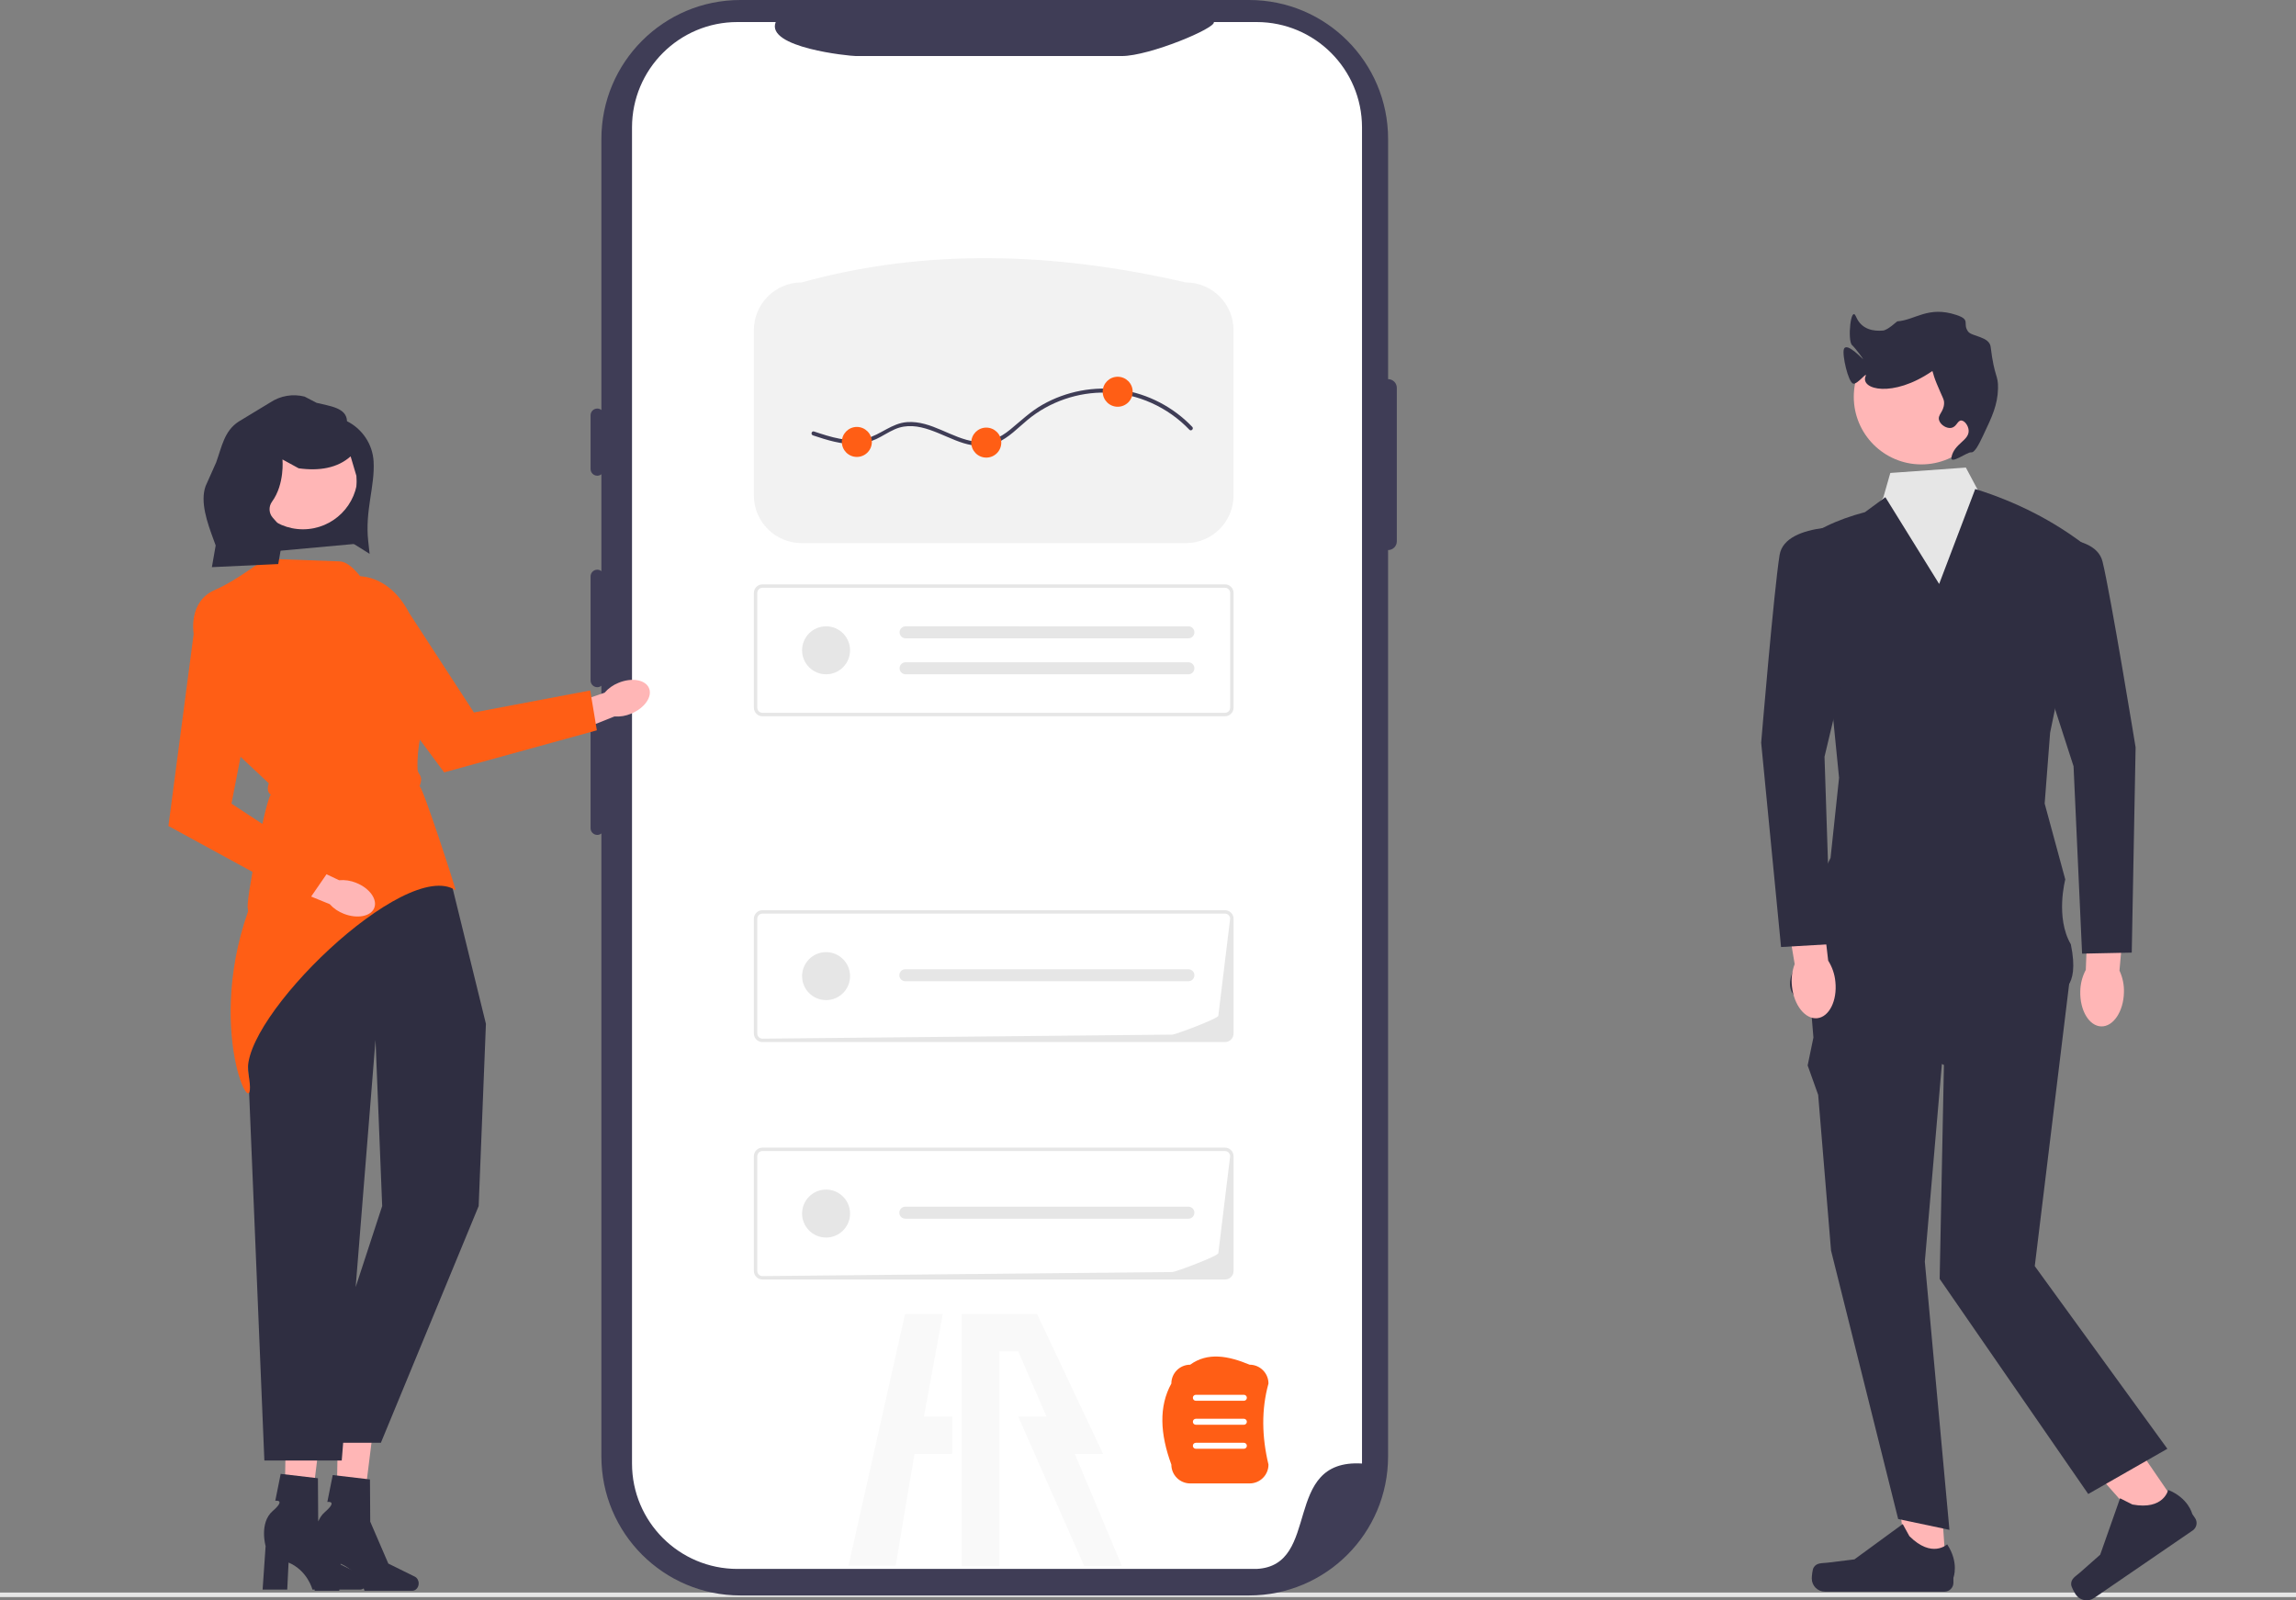 <?xml version="1.0" encoding="utf-8"?>
<!-- Generator: Adobe Illustrator 25.0.0, SVG Export Plug-In . SVG Version: 6.00 Build 0)  -->
<svg version="1.1" id="图层_1" xmlns="http://www.w3.org/2000/svg" xmlns:xlink="http://www.w3.org/1999/xlink" x="0px" y="0px"
	 viewBox="0 0 851.03 593.13" style="enable-background:new 0 0 851.03 593.13;" xml:space="preserve">
<rect x="0" y="0" width="851.03" height="593.13" fill="#808080" stroke="none"/>
<style type="text/css">
	.st0{fill:#E6E6E6;}
	.st1{fill:#FFB6B6;}
	.st2{fill:#2F2E41;}
	.st3{fill:#3F3D56;}
	.st4{fill:#FFFFFF;}
	.st5{fill:#F2F2F2;}
	.st6{fill:#FF5E15;}
	.st7{opacity:0.025;fill-rule:evenodd;clip-rule:evenodd;enable-background:new    ;}
</style>
<rect id="ag" y="590.23" class="st0" width="851.03" height="1.68"/>
<g>
	<polygon class="st1" points="106.03,527.61 119.19,527.92 114.22,568 105.3,567.79 	"/>
	<path class="st2" d="M135.9,586.4L135.9,586.4c0-1.09-0.57-2.07-1.44-2.5l-9.82-4.85l-6.7-15.53l-0.1-15.65l-13.8-1.62l-2,9.97
		c0,0,4.11-0.61-0.96,3.79c-5.07,4.41-2.63,13.02-2.63,13.02l-1.11,16.11h9.13l0.49-10.02c7.1,3.01,8.85,10.02,8.85,10.02h17.71
		C134.83,589.13,135.9,587.91,135.9,586.4L135.9,586.4L135.9,586.4L135.9,586.4z"/>
</g>
<g>
	<polygon class="st1" points="125.31,528.05 138.48,528.37 133.5,568.44 124.58,568.23 	"/>
	<path class="st2" d="M155.19,586.84L155.19,586.84c0-1.09-0.57-2.07-1.44-2.5l-9.82-4.85l-6.7-15.53l-0.1-15.65l-13.8-1.62l-2,9.97
		c0,0,4.11-0.61-0.96,3.79c-5.07,4.41-2.63,13.02-2.63,13.02l-1.11,16.11h9.13l0.49-10.02c7.1,3.01,8.85,10.02,8.85,10.02h17.71
		C154.12,589.57,155.19,588.35,155.19,586.84L155.19,586.84L155.19,586.84L155.19,586.84z"/>
</g>
<path class="st2" d="M110.21,292.99L110.21,292.99l-14.92,35.63c-4.97,11.88-6.55,24.9-4.55,37.63l7.25,175.05h28.68l12.52-155.89
	l2.47,61.58l-28.71,87.73h28.23L177.42,447l2.69-67.55l-12.88-52.42L110.21,292.99L110.21,292.99L110.21,292.99z"/>
<g>
	<path id="b-216" class="st3" d="M514.51,140.52L514.51,140.52V51.51C514.51,23.06,491.45,0,463,0H274.42
		c-28.45,0-51.51,23.06-51.51,51.51V539.8c0,28.45,23.06,51.51,51.51,51.51h188.57c28.45,0,51.51-23.06,51.51-51.51V203.87h0
		c1.79,0,3.24-1.45,3.24-3.24l0-56.87C517.75,141.97,516.3,140.52,514.51,140.52L514.51,140.52z"/>
	<path id="c-217" class="st4" d="M504.84,47.23v495.19c-30.11-1.85-14.79,37.82-39.06,39.06H273.34
		c-21.58,0-39.08-17.49-39.08-39.06V47.23c0.01-21.58,17.5-39.07,39.08-39.06h14.19c-3.86,9.5,27.33,12.6,29.72,12.6h98.56
		c10.26-0.01,35.01-10.38,34.11-12.6h15.85C487.34,8.17,504.83,25.65,504.84,47.23L504.84,47.23L504.84,47.23z"/>
	<g>
		<path class="st3" d="M221.39,151.42c-1.37,0-2.49,1.12-2.49,2.49v19.91c0,1.37,1.12,2.49,2.49,2.49s2.49-1.12,2.49-2.49v-19.91
			C223.88,152.54,222.76,151.42,221.39,151.42z"/>
		<path class="st3" d="M221.39,211.14c-1.37,0-2.49,1.12-2.49,2.49v38.57c0,1.37,1.12,2.49,2.49,2.49s2.49-1.12,2.49-2.49v-38.57
			C223.88,212.26,222.76,211.14,221.39,211.14z"/>
		<path class="st3" d="M221.39,265.89c-1.37,0-2.49,1.12-2.49,2.49v38.57c0,1.37,1.12,2.49,2.49,2.49s2.49-1.12,2.49-2.49v-38.57
			C223.88,267.01,222.76,265.89,221.39,265.89z"/>
	</g>
</g>
<g>
	<polygon class="st1" points="808.33,559.84 796.52,567.93 759.7,526.23 777.13,514.3 	"/>
	<path class="st2" d="M767.69,587.29L767.69,587.29c0.06,0.87,1.23,3,1.73,3.72l0,0c1.52,2.21,4.54,2.78,6.75,1.26l36.57-25.05
		c1.51-1.03,1.9-3.1,0.86-4.61l-1.04-1.52c0,0-1.33-5.82-8.91-8.9c0,0-1.6,7.59-13.26,5.41l-4.57-2.3l-7.37,20.91l-7.49,6.61
		C769.31,584.28,767.55,585.11,767.69,587.29L767.69,587.29L767.69,587.29z"/>
</g>
<g>
	<polygon class="st1" points="721.27,581.32 706.96,581.31 700.15,526.11 717.67,528.29 	"/>
	<path class="st2" d="M672.23,580.99L672.23,580.99c-0.45,0.75-0.68,3.17-0.68,4.05l0,0c0,2.68,2.17,4.86,4.86,4.86h44.33
		c1.83,0,3.31-1.48,3.31-3.31v-1.85c0,0,2.19-5.55-2.32-12.38c0,0-5.61,5.35-14-3.03l-2.47-4.48l-17.9,13.09l-9.92,1.22
		C675.27,579.42,673.35,579.11,672.23,580.99L672.23,580.99L672.23,580.99z"/>
</g>
<path id="d-218" class="st2" d="M671.08,371.5l1.08,13.02l-2.14,10.35l3.9,10.91l4.77,57.71l24.88,99.5l19,4l-9.12-99.39l7.08-81.98
	L671.08,371.5z"/>
<path id="e-219" class="st2" d="M751.82,314.98l-72.67,1.01l-8.07,55.51l49.45,23.21l-1.58,79.28l55.07,79.72l29.33-16.76
	l-49.15-67.7l13.76-112.89L751.82,314.98L751.82,314.98z"/>
<path id="f-220" class="st0" d="M698.03,184.49l-12.82,16.45l6.06,126.16l47.43-1.01l8.07-110.01l-10.09-28.26l-3.65-6.33l-4.37-8.2
	l-28,2L698.03,184.49L698.03,184.49z"/>
<path id="g-221" class="st2" d="M679.1,262.5l2.56,25.78l-3.15,29.67l-3.94,8.04l-9,32c0,0-9.18,13.99,11,15s86.35-5.54,86.35-5.54
	s8.25-0.2,4.65-17.46c-5.81-9.98-2.06-24.04-2.06-24.04l-7.64-28.14l2.02-26.24l14.13-68.63c-12.55-9.86-26.6-16.92-41.88-21.7
	l-13.38,35.19l-19.93-32.16l-7.57,5.55c-10.21,2.68-19.19,6.79-26.3,13.12L679.1,262.5L679.1,262.5z"/>
<path id="h-222" class="st5" d="M439.55,201.29H297.11c-9.76-0.01-17.67-7.92-17.69-17.69v-61.23c0.01-9.76,7.92-17.67,17.69-17.69
	c45.45-12.59,93.12-11.41,142.43,0c9.76,0.01,17.67,7.92,17.69,17.69v61.23C457.22,193.37,449.31,201.28,439.55,201.29
	L439.55,201.29z"/>
<g id="i" transform="translate(0 -32.533)">
	<path id="j-223" class="st0" d="M454.06,297.99H282.6c-1.75,0-3.17-1.42-3.17-3.17v-42.53c0-1.75,1.42-3.17,3.17-3.17h171.46
		c1.75,0,3.17,1.42,3.17,3.17v42.53C457.23,296.57,455.81,297.99,454.06,297.99L454.06,297.99z M282.6,250.38
		c-1.05,0-1.9,0.85-1.91,1.9v42.53c0,1.05,0.85,1.9,1.91,1.9h171.46c1.05,0,1.9-0.85,1.91-1.9v-42.53c0-1.05-0.85-1.9-1.91-1.9
		H282.6z"/>
	<path id="k-224" class="st0" d="M335.62,264.66c-1.23,0.03-2.2,1.04-2.18,2.27c0.03,1.19,0.98,2.15,2.18,2.18H440.4
		c1.23,0.05,2.26-0.91,2.31-2.14c0.05-1.23-0.91-2.26-2.14-2.31L335.62,264.66L335.62,264.66z"/>
	<path id="l-225" class="st0" d="M335.62,277.99c-1.23,0.03-2.2,1.04-2.18,2.27c0.03,1.19,0.98,2.15,2.18,2.18H440.4
		c1.23,0.05,2.26-0.91,2.31-2.14c0.05-1.23-0.91-2.26-2.14-2.31L335.62,277.99L335.62,277.99z"/>
	<circle id="m" class="st0" cx="306.19" cy="273.55" r="8.89"/>
</g>
<g id="n" transform="translate(0 0.223)">
	<path id="o-226" class="st0" d="M454.06,473.99H282.6c-1.75,0-3.17-1.42-3.17-3.17v-42.53c0-1.75,1.42-3.17,3.17-3.17h171.46
		c1.75,0,3.17,1.42,3.17,3.17v42.53C457.23,472.57,455.81,473.99,454.06,473.99L454.06,473.99z M282.6,426.38
		c-1.05,0-1.9,0.85-1.91,1.91v42.53c0,1.05,0.85,1.9,1.91,1.91l151.98-1.5c1.05,0,17-5.95,17-7l4.38-35.94
		c0-1.05-0.85-1.9-1.91-1.91H282.6z"/>
	<path id="p-227" class="st0" d="M335.62,447c-1.23-0.03-2.24,0.95-2.27,2.18s0.95,2.24,2.18,2.27c0.03,0,0.06,0,0.09,0H440.4
		c1.23,0.05,2.26-0.91,2.31-2.14c0.05-1.23-0.91-2.26-2.14-2.31L335.62,447L335.62,447z"/>
	<circle id="q" class="st0" cx="306.19" cy="449.55" r="8.89"/>
</g>
<g id="r" transform="translate(0 0.223)">
	<path id="s-228" class="st0" d="M454.06,385.99H282.6c-1.75,0-3.17-1.42-3.17-3.17v-42.53c0-1.75,1.42-3.17,3.17-3.17h171.46
		c1.75,0,3.17,1.42,3.17,3.17v42.53C457.23,384.57,455.81,385.99,454.06,385.99L454.06,385.99z M282.6,338.38
		c-1.05,0-1.9,0.85-1.91,1.91v42.53c0,1.05,0.85,1.9,1.91,1.91l151.98-1.5c1.05,0,17-5.95,17-7l4.38-35.94
		c0-1.05-0.85-1.9-1.91-1.91H282.6z"/>
	<path id="t-229" class="st0" d="M335.62,359c-1.23-0.03-2.24,0.95-2.27,2.18s0.95,2.24,2.18,2.27c0.03,0,0.06,0,0.09,0H440.4
		c1.23,0.05,2.26-0.91,2.31-2.14c0.05-1.23-0.91-2.26-2.14-2.31L335.62,359L335.62,359z"/>
	<circle id="u" class="st0" cx="306.19" cy="361.55" r="8.89"/>
</g>
<g>
	<circle class="st1" cx="712.17" cy="147.07" r="25.05"/>
	<path class="st2" d="M730.57,167.65c1.38,0.24,3-3.11,4.55-6.37c3.24-6.82,5.3-11.15,5.46-17.28c0.13-5.22-1.32-3.85-2.73-15.46
		c-0.47-3.83-7.01-3.82-8.34-5.64c-2.25-3.07,1.2-4.34-4.39-6.18c-10.48-3.46-15.22,1.91-21.88,2.38c-0.17,0.01-3.47,3.24-5.31,3.41
		c-3.23,0.29-7.89-0.21-9.97-5.13c-1.95-4.6-3.25,8.84-1.5,10.5c1.48,1.41,4.04,4.96,4.1,5.21c0.07,0.29-6.08-6.52-7.1-3.71
		c-0.74,2.02,1.59,12.42,3.47,12.81c1.57,0.33,5.41-4.85,4.55-2.73c-2.01,4.93,10.08,8.07,24.56-1.82c0.51-0.35,0.03,0.21,1.82,4.55
		c2.26,5.47,2.77,5.77,2.73,7.28c-0.09,3.26-2.54,4.22-1.82,6.37c0.58,1.74,2.85,3.08,4.55,2.73c1.92-0.4,2.25-2.77,3.64-2.73
		c1.19,0.04,2.6,1.83,2.73,3.64c0.27,3.81-5.38,4.86-6.37,10C722.73,172.37,729.3,167.44,730.57,167.65z"/>
</g>
<g>
	<path id="v-230" class="st1" d="M787.25,367.88L787.25,367.88c0.11-2.81-0.46-5.6-1.65-8.14l2.58-29.23l-13.95-0.82l-1.11,29.75
		c-1.32,2.48-2.02,5.24-2.05,8.05c-0.17,7.02,3.31,12.8,7.77,12.92S787.08,374.91,787.25,367.88L787.25,367.88z"/>
	<path id="w-231" class="st2" d="M757.58,250l11,34l3.16,69.44l18.41-0.38l1.43-76.06c0,0-9.18-56.21-12.25-68.84
		c-3.07-12.63-31.41-7.95-31.41-7.95L757.58,250L757.58,250z"/>
</g>
<path class="st3" d="M301.32,161.36c5.2,1.73,10.66,3.48,16.21,3.18c2.53-0.13,4.96-0.74,7.25-1.81c2.35-1.1,4.5-2.59,6.88-3.63
	c8.75-3.83,17.42,2.71,25.57,5.17c4.07,1.22,8.35,1.52,12.33-0.19c4.4-1.88,7.71-5.48,11.34-8.48c8.12-6.73,18.71-10.36,29.25-10.09
	c11.56,0.3,22.75,5.41,30.71,13.76c0.67,0.7,1.73-0.36,1.06-1.06c-6.96-7.3-16.33-12.22-26.31-13.71c-10-1.49-20.39,0.5-29.18,5.48
	c-4.45,2.52-8.02,5.97-11.94,9.19c-3.82,3.14-8.06,5.16-13.1,4.49c-8.67-1.15-16.13-7.83-25.13-7.22
	c-5.74,0.39-9.85,4.71-15.25,6.09c-6.45,1.64-13.19-0.58-19.28-2.61C300.8,159.61,300.41,161.05,301.32,161.36L301.32,161.36
	L301.32,161.36z"/>
<circle id="x" class="st6" cx="317.6" cy="163.79" r="5.56"/>
<circle id="y" class="st6" cx="365.57" cy="164.04" r="5.56"/>
<circle id="a_x60_" class="st6" cx="414.28" cy="145.19" r="5.56"/>
<path id="aa-232" class="st6" d="M91.89,337.95c-16.43,46.77,4.5,83.62,0.16,59.85c-3.63-19.87,58.22-80.31,76.84-67.85
	c-0.39-2.02-12.22-38.39-13.38-38.56c1.62-4.09-0.64-4.13-0.73-6.22c-0.35-8.09,1.53-16.48,5.19-25.13
	c2.4-6.68,2.44-12.41,0.12-17.04c-2-3.8-5.36-6.71-9.41-8.14l-12.2-14.73c-3.18-3.84-7.86-12.11-12.84-12.08l-26.73-0.96
	c-0.76-0.46-10.15,7.61-19.29,11.57c-9.91,4.3-7.87,16.04-7.84,16.19l0.02,0.14l0.11,0.1l14.57,42.89l13.17,12.34
	c-0.67,1.93-0.5,3.39,0.75,4.22c-1.79,1.33-9.77,41.01-8.48,42.4V337.95L91.89,337.95L91.89,337.95z"/>
<g>
	<path id="ab-233" class="st1" d="M229.25,253.07c-1.99,0.79-3.76,2.05-5.16,3.67L202.92,264l3.75,9.97l21.07-8.43
		c2.14,0.15,4.28-0.21,6.24-1.06c4.95-2.05,7.9-6.27,6.59-9.42S234.2,251.02,229.25,253.07L229.25,253.07L229.25,253.07z"/>
	<path id="ac-234" class="st6" d="M116.32,221.07L116.32,221.07l48.3,65.19l56.61-15.59l-2.46-14.77l-43.11,8.16l-24.05-36.97
		C143.76,211.91,128.28,208.86,116.32,221.07L116.32,221.07L116.32,221.07z"/>
</g>
<g>
	<path class="st6" d="M463.19,549.79h-22.04c-3.85,0-6.98-3.13-6.98-6.98c-4.18-11.35-4.7-21.53,0-30.04c0-3.85,3.13-6.98,6.98-6.98
		c6.52-4.73,14.12-3.29,22.04,0c3.85,0,6.98,3.13,6.98,6.98c-2.67,9.62-2.48,19.67,0,30.04
		C470.17,546.66,467.04,549.79,463.19,549.79z"/>
	<g>
		<path id="ad-235" class="st4" d="M461.05,519.16h-17.8c-0.61,0-1.11-0.5-1.11-1.11s0.5-1.11,1.11-1.11h17.8
			c0.61,0,1.11,0.5,1.11,1.11S461.67,519.16,461.05,519.16L461.05,519.16z"/>
		<path id="ae-236" class="st4" d="M461.05,528.05h-17.8c-0.61,0-1.11-0.5-1.11-1.11s0.5-1.11,1.11-1.11h17.8
			c0.61,0,1.11,0.5,1.11,1.11S461.67,528.05,461.05,528.05L461.05,528.05z"/>
		<path id="af-237" class="st4" d="M461.05,536.95h-17.8c-0.61,0-1.11-0.5-1.11-1.11s0.5-1.11,1.11-1.11h17.8
			c0.61,0,1.11,0.5,1.11,1.11S461.67,536.95,461.05,536.95L461.05,536.95z"/>
	</g>
</g>
<g>
	<path id="ah-238" class="st1" d="M664.2,365.55c0.72,6.99,4.91,12.28,9.36,11.82s7.46-6.5,6.74-13.48
		c-0.25-2.8-1.17-5.49-2.67-7.86l-3.44-29.57l-13.84,1.91l4.86,28.94C664.22,359.93,663.87,362.75,664.2,365.55L664.2,365.55
		L664.2,365.55L664.2,365.55z"/>
	<path id="ai-239" class="st2" d="M684.57,245.7l5.74-50.39c0,0-28.61-2.45-30.69,10.38c-2.08,12.83-6.83,69.58-6.83,69.58
		l7.37,75.72l18.39-1.06l-2.28-69.48L684.57,245.7L684.57,245.7L684.57,245.7z"/>
</g>
<polygon class="st2" points="131.85,201.56 93.19,205.08 92.05,164.9 134.16,163.7 "/>
<circle class="st1" cx="112.3" cy="175.88" r="20.29"/>
<path class="st2" d="M128.62,156.11c-0.14-5.03-6.41-5.58-11.29-6.82l-4.43-2.3c-4.34-1.11-8.95-0.33-12.69,2.14l-11.8,7.15
	c-5.3,3.5-6.14,9.15-8.3,15.13l-3.9,8.74c-2.12,5.88,0.68,13.67,2.83,19.54l0.9,2.46l-1.4,8.05l24.59-1.15l2.19-12.43l-4.2-4.72
	c-1.49-1.67-1.61-4.16-0.29-5.97h0c4.75-6.51,3.87-15.64,3.87-15.64l6.01,3.28c3.95,0.54,7.47,0.48,10.56-0.17
	c3.41-0.71,6.3-2.13,8.69-4.26l2.14,7.21c0.55,8.97-1.12,11.35-9.12,20.12l14.02,8.8l-0.52-4.76c-1.23-11.33,2.53-20.26,2-29.49
	C138.12,164.66,134.32,158.97,128.62,156.11L128.62,156.11L128.62,156.11z"/>
<g>
	<path id="aj-240" class="st1" d="M131.97,327.18c-1.98-0.81-4.13-1.14-6.26-0.95l-20.27-9.49l-4.23,9.78l21.01,8.58
		c1.43,1.59,3.22,2.82,5.23,3.57c4.98,1.96,10.04,0.98,11.28-2.19S136.96,329.14,131.97,327.18L131.97,327.18L131.97,327.18z"/>
	<path id="ak-241" class="st6" d="M73,225.69L73,225.69l-10.57,80.44l51.54,28.13l8.49-12.33L85.8,297.85l8.4-43.3
		C99.09,238.17,90.09,225.22,73,225.69L73,225.69L73,225.69z"/>
</g>
<path class="st7" d="M415.85,580.41h-13.98l-24.46-55.39h10.48l-10.48-24.19h-6.99v79.63h-13.98V487h27.96l24.46,51.84h-10.48
	L415.85,580.41z M331.98,580.31H314.5L335.47,487h13.98l-6.99,38.02h10.48v13.82h-13.98L331.98,580.31z"/>
</svg>
